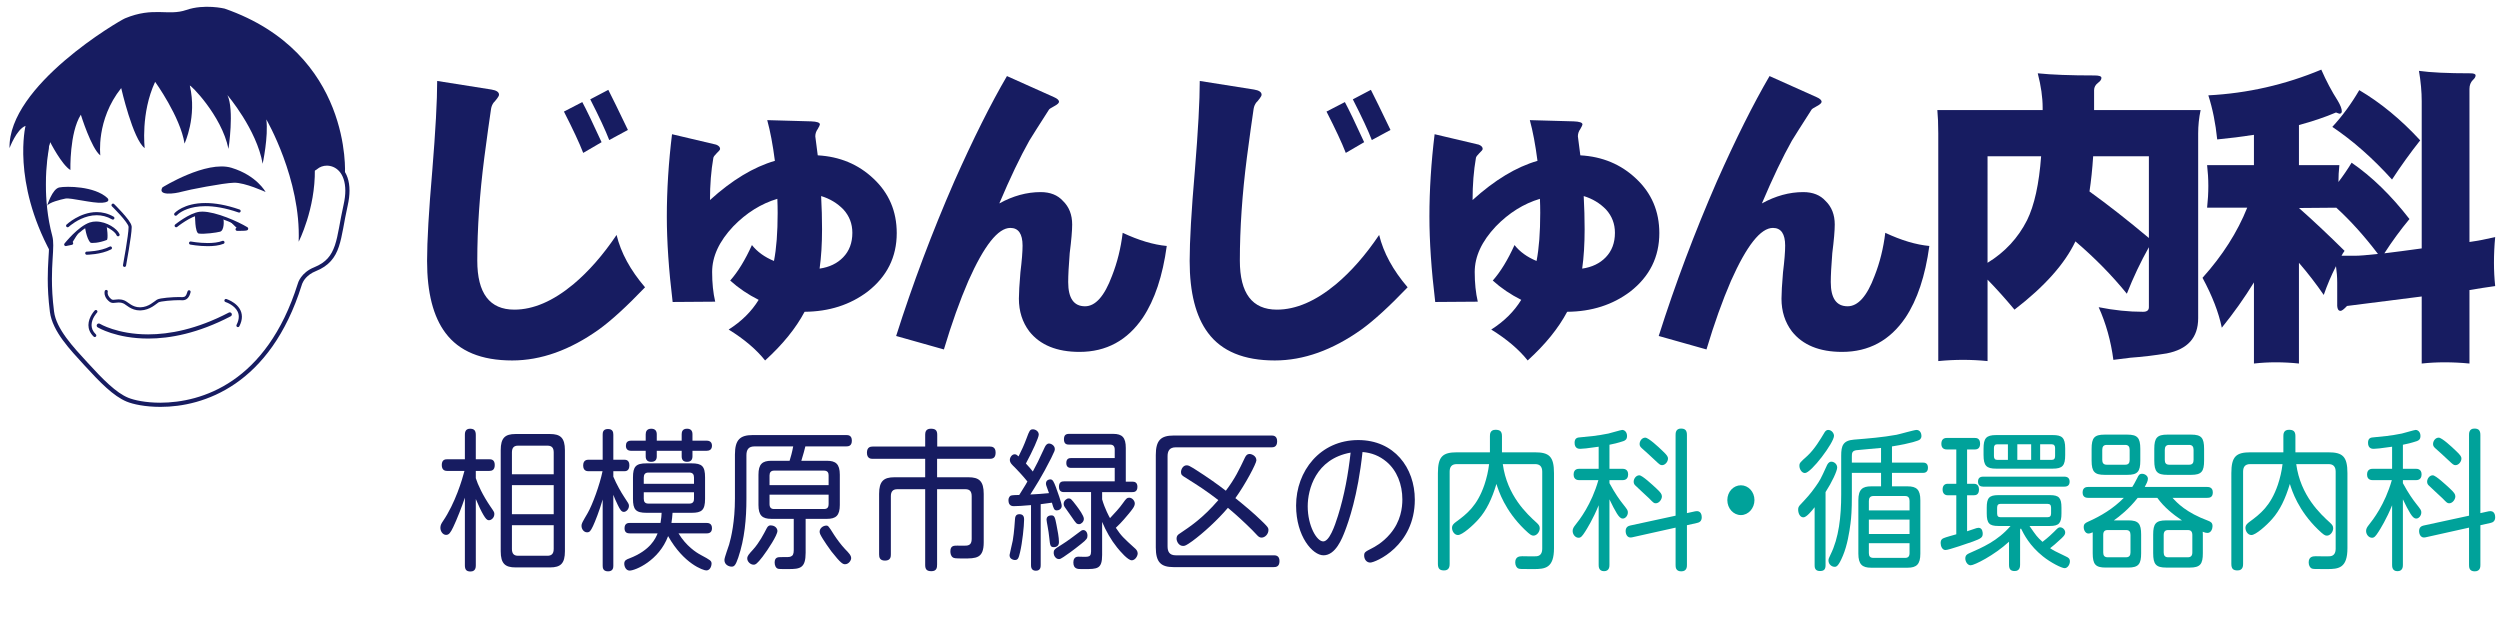 <?xml version="1.0" encoding="utf-8"?>
<!-- Generator: Adobe Illustrator 25.2.1, SVG Export Plug-In . SVG Version: 6.00 Build 0)  -->
<svg version="1.1" id="レイヤー_1" xmlns="http://www.w3.org/2000/svg" xmlns:xlink="http://www.w3.org/1999/xlink" x="0px"
	 y="0px" viewBox="0 0 525.008 132.518" style="enable-background:new 0 0 525.008 132.518;" xml:space="preserve">
<style type="text/css">
	.st0{fill:#171C61;}
	.st1{fill:#00A29A;}
</style>
<g>
	<path class="st0" d="M33.662,85.446c-3.168-0.003-5.682-0.542-7.059-1.107l0,0c-2.805-1.164-5.558-3.996-8.925-7.672l0,0
		c-2.888-3.178-6.651-7.018-7.199-11.163l0,0c-0.344-2.711-0.452-5.001-0.452-6.948l0,0c0.001-3.154,0.28-5.414,0.279-7.049l0,0
		c0-0.699-0.05-1.28-0.181-1.768l0,0c-1.064-3.975-1.367-7.845-1.367-10.983l0,0c0-4.017,0.498-6.831,0.551-7.125l0,0
		c0.563-7.008,3.159-11.5,6.871-14.184l0,0c3.713-2.688,8.473-3.566,13.345-3.567l0,0c7.761,0.001,15.871,2.237,20.642,3.204l0,0
		c4.593,0.935,7.62,4.614,9.825,8.363l0,0c2.195,3.747,3.646,7.667,4.85,9.072l0,0c0.339,0.404,0.613,0.541,0.769,0.533l0,0
		c0.102-0.002,0.223-0.036,0.405-0.188l0,0c0.731-0.628,1.672-0.958,2.636-0.958l0,0c1.161-0.001,2.365,0.483,3.264,1.502l0,0
		c0.901,1.019,1.484,2.556,1.482,4.616l0,0c0,0.939-0.12,1.991-0.384,3.159l0,0c-0.8,3.518-1.088,6.345-1.858,8.63l0,0
		c-0.76,2.286-2.102,4.038-4.836,5.126l0,0c-1.93,0.779-2.622,2.056-2.856,2.626l0,0c-0.077,0.188-0.095,0.278-0.095,0.278l0,0
		l-0.009,0.035C56.758,80.94,42.68,85.445,33.734,85.445l0,0C33.71,85.446,33.685,85.446,33.662,85.446L33.662,85.446z
		 M10.175,31.772c0.001,0.002-0.133,0.697-0.269,1.927l0,0c-0.135,1.229-0.272,2.979-0.272,5.058l0,0
		c0,3.08,0.299,6.879,1.337,10.758l0,0c0.16,0.6,0.211,1.254,0.211,1.993l0,0c-0.002,1.729-0.279,3.943-0.278,7.049l0,0
		c0,1.915,0.104,4.165,0.444,6.837l0,0c0.448,3.687,4.062,7.514,6.976,10.684l0,0c3.346,3.668,6.087,6.422,8.612,7.452l0,0
		c1.219,0.504,3.664,1.042,6.725,1.04l0,0c8.67-0.022,22.299-4.176,28.855-24.937l0,0c0.056-0.238,0.673-2.378,3.474-3.506l0,0
		c2.526-1.031,3.596-2.459,4.335-4.594l0,0c0.726-2.135,1.024-4.972,1.832-8.541l0,0c0.252-1.114,0.363-2.102,0.363-2.967l0,0
		c-0.028-3.796-2.043-5.222-3.871-5.241l0,0c-0.764,0-1.503,0.262-2.064,0.745l0,0c-0.287,0.249-0.625,0.402-0.977,0.402l0,0
		c-0.583-0.01-1.034-0.371-1.438-0.846l0,0c-0.409-0.485-0.797-1.136-1.209-1.911l0,0c-0.823-1.55-1.726-3.6-2.847-5.703l0,0
		c-2.241-4.218-5.332-8.569-10.122-9.528l0,0c-4.82-0.979-12.866-3.187-20.469-3.186l0,0c-4.771,0-9.343,0.871-12.83,3.4l0,0
		c-3.483,2.531-5.955,6.72-6.513,13.568l0,0L10.175,31.772L10.175,31.772z"/>
	<path class="st0" d="M72.44,36.512c0,0,1.608-25.355-25.282-34.709c0,0-4.239-1.023-8.038,0.292
		c-3.799,1.316-6.868-0.731-12.86,1.754C25.052,4.35,1.708,17.951,2,31.105c0,0,1.461-3.946,3.361-4.676
		c0,0-2.858,11.626,5.325,26.679c0,0,0.383-0.575-0.028-2.713c-1.65-8.581-1.391-16.627-0.109-20.534c0,0,2.411,4.75,4.238,5.846
		c0,0-0.219-7.818,2.192-11.618c0,0,2.192,7.089,4.092,8.55c0,0-0.95-7.454,4.384-14.14c0,0,2.466,10.797,4.933,12.605
		c0,0-0.877-7.344,2.192-13.92c0,0,5.298,7.344,6.175,12.97c0,0,2.648-5.626,1.114-12.148c-0.121-0.515,6.686,6.193,8.111,13.263
		c0,0,1.26-8.221-0.219-11.289c0,0,6.138,7.179,7.399,14.413c0,0,1.242-5.772,0.767-9.316c0,0,7.307,12.531,6.795,25.685
		c0,0,3.508-6.832,3.398-15.162C66.119,35.599,67.8,31.835,72.44,36.512z"/>
	<path class="st0" d="M34.114,39.346c0,0,9.208-5.72,14.513-4.104c5.305,1.617,7.149,5.078,7.149,5.078s-4.365-2.007-6.629-1.948
		c-2.265,0.059-9.611,1.49-10.989,1.892C36.78,40.665,32.992,41.202,34.114,39.346z"/>
	<path class="st0" d="M9.891,43.234c0,0,1.06-3.58,2.572-3.872c1.513-0.293,7.337-0.293,10.061,2.192c0,0,0.984,0.877-1.059,1.022
		c-2.042,0.146-6.657-1.097-7.716-0.877C12.69,41.918,10.269,42.504,9.891,43.234z"/>
	<path class="st0" d="M49.782,48.477c-0.183-0.004-0.327-0.154-0.322-0.336l0,0c0.003-0.182,0.154-0.325,0.336-0.321l0,0
		c0,0,0.246,0.005,0.567,0.005l0,0c0.139,0.001,0.294-0.001,0.448-0.005l0,0c-2.131-1.138-6.034-2.735-8.324-2.723l0,0
		c-0.178,0-0.345,0.009-0.5,0.029l0,0c-0.916,0.106-2.139,0.734-3.102,1.344l0,0c-0.967,0.608-1.682,1.183-1.683,1.185l0,0
		c-0.142,0.114-0.349,0.092-0.463-0.05l0,0c-0.114-0.142-0.091-0.349,0.05-0.463l0,0c0.028-0.008,2.912-2.379,5.117-2.67l0,0
		c0.185-0.022,0.378-0.033,0.581-0.033l0,0c2.896,0.015,7.543,2.111,9.447,3.265l0,0c0.045,0.037,0.174,0.091,0.193,0.323l0,0
		c-0.023,0.257-0.184,0.307-0.23,0.335l0,0c-0.067,0.03-0.118,0.04-0.177,0.052l0,0c-0.113,0.021-0.245,0.035-0.395,0.044l0,0
		c-0.298,0.02-0.661,0.024-0.962,0.024l0,0C50.034,48.482,49.782,48.477,49.782,48.477L49.782,48.477z"/>
	<path class="st0" d="M40.951,45.094c0,0-0.039,3.838,0.789,3.953c1.143,0.16,3.718-0.187,4.471-0.388
		c0.933-0.249,0.819-2.474,0.686-2.717C46.762,45.698,42.188,44.317,40.951,45.094z"/>
	<path class="st0" d="M17.801,47.427c0,0,0.323,2.662,1.188,3.516c0.178,0.177,1.837,0.091,3.434-0.548
		c0.365-0.146,0.031-2.867-0.073-3.069C22.245,47.124,20.193,46.443,17.801,47.427z"/>
	<path class="st0" d="M36.682,45.232c-0.137-0.12-0.151-0.327-0.031-0.465l0,0c0.041-0.051,1.914-2.133,6.488-2.131l0,0
		c1.907,0,4.28,0.36,7.183,1.367l0,0c0.172,0.061,0.262,0.247,0.203,0.419l0,0c-0.061,0.172-0.248,0.263-0.418,0.203l0,0
		c-2.845-0.987-5.143-1.33-6.968-1.33l0,0c-3.277,0.002-5.028,1.104-5.688,1.63l0,0c-0.22,0.177-0.305,0.276-0.305,0.276l0,0v0.001
		c-0.065,0.073-0.156,0.111-0.246,0.111l0,0C36.822,45.314,36.744,45.287,36.682,45.232L36.682,45.232z"/>
	<path class="st0" d="M13.962,47.623c-0.124-0.132-0.118-0.34,0.016-0.465l0,0c0.027-0.017,2.756-2.606,6.332-2.618l0,0
		c1.131,0,2.345,0.268,3.556,0.967l0,0c0.157,0.09,0.211,0.291,0.121,0.448l0,0c-0.09,0.157-0.292,0.211-0.449,0.12l0,0
		c-1.11-0.639-2.199-0.876-3.227-0.878l0,0c-2.433-0.004-4.542,1.374-5.431,2.065l0,0c-0.296,0.229-0.451,0.376-0.451,0.376l0,0l0,0
		c-0.063,0.06-0.145,0.089-0.225,0.089l0,0C14.115,47.728,14.027,47.693,13.962,47.623L13.962,47.623z"/>
	<path class="st0" d="M26.089,56.052c-0.179-0.033-0.297-0.206-0.263-0.384l0,0c0-0.003,0.294-1.586,0.588-3.374l0,0
		c0.295-1.78,0.588-3.788,0.586-4.528l0,0c0-0.081-0.004-0.143-0.008-0.178l0,0c-0.012-0.334-0.896-1.521-1.764-2.464l0,0
		c-0.868-0.968-1.719-1.799-1.721-1.801l0,0c-0.129-0.128-0.132-0.336-0.005-0.465l0,0c0.126-0.131,0.334-0.134,0.465-0.006l0,0
		c0.002,0.003,0.865,0.846,1.75,1.833l0,0c0.885,1.013,1.791,2.054,1.926,2.814l0,0c0.011,0.082,0.014,0.167,0.014,0.266l0,0
		c-0.005,1.688-1.185,8.007-1.185,8.023l0,0c-0.031,0.157-0.167,0.269-0.323,0.269l0,0C26.13,56.058,26.11,56.055,26.089,56.052
		L26.089,56.052z"/>
	<path class="st0" d="M25.942,63.737c-0.378-0.168-0.696-0.212-0.995-0.213l0,0c-0.399-0.003-0.756,0.092-1.146,0.096l0,0
		c-0.256,0.003-0.547-0.057-0.795-0.252l0,0c-0.872-0.67-1.068-1.417-1.061-1.857l0,0c0-0.233,0.046-0.382,0.056-0.408l0,0
		c0.058-0.171,0.245-0.264,0.417-0.204l0,0c0.172,0.057,0.264,0.244,0.206,0.417l0,0c0.002,0-0.001,0-0.007,0.034l0,0
		c-0.006,0.033-0.014,0.091-0.014,0.161l0,0c0.006,0.271,0.085,0.77,0.807,1.339l0,0c0.113,0.086,0.214,0.11,0.392,0.113l0,0
		c0.263,0.003,0.654-0.093,1.146-0.097l0,0c0.369,0,0.795,0.062,1.262,0.271l0,0c0.776,0.372,1.595,1.397,3.18,1.399l0,0
		c0.045,0,0.095-0.002,0.144-0.003l0,0c1.69-0.068,2.766-1.174,3.42-1.595l0,0c0.406-0.23,1.167-0.319,2.092-0.421l0,0
		c0.91-0.089,1.912-0.137,2.573-0.137l0,0c0.21,0,0.386,0.003,0.522,0.017l0,0c0.054,0.004,0.106,0.004,0.158,0.006l0,0
		c0.586-0.025,0.79-0.222,1.088-1.207l0,0c0.046-0.174,0.227-0.279,0.402-0.233l0,0c0.175,0.048,0.279,0.227,0.232,0.404l0,0
		c-0.246,1.044-0.803,1.717-1.723,1.692l0,0c-0.067,0.001-0.137-0.001-0.215-0.008l0,0c-0.1-0.01-0.265-0.015-0.465-0.015l0,0
		c-0.63,0-1.624,0.048-2.509,0.136l0,0c-0.871,0.074-1.71,0.239-1.809,0.323l0,0c-0.516,0.311-1.778,1.617-3.747,1.693l0,0
		c-0.053,0.002-0.108,0.004-0.165,0.004l0,0C27.52,65.195,26.443,63.932,25.942,63.737L25.942,63.737z"/>
	<path class="st0" d="M19.674,70.69c-0.807-0.768-1.107-1.633-1.104-2.42l0,0c0.015-1.728,1.312-3.045,1.328-3.072l0,0
		c0.125-0.131,0.333-0.136,0.464-0.01l0,0c0.132,0.125,0.137,0.333,0.012,0.465l0,0c0.001,0.002-0.283,0.295-0.574,0.781l0,0
		c-0.292,0.487-0.573,1.149-0.572,1.836l0,0c0.004,0.627,0.214,1.28,0.902,1.946l0,0c0.13,0.126,0.135,0.335,0.009,0.465l0,0
		c-0.065,0.066-0.151,0.102-0.238,0.102l0,0C19.82,70.782,19.738,70.751,19.674,70.69L19.674,70.69z"/>
	<path class="st0" d="M49.821,68.664c-0.163-0.084-0.227-0.282-0.144-0.443l0,0c0.338-0.659,0.467-1.222,0.467-1.703l0,0
		c0.018-1.615-1.533-2.557-2.356-2.923l0,0c-0.269-0.12-0.436-0.172-0.436-0.172l0,0c-0.174-0.054-0.271-0.238-0.216-0.411l0,0
		c0.053-0.174,0.238-0.271,0.412-0.217l0,0c0.02,0.008,0.802,0.25,1.606,0.827l0,0c0.798,0.571,1.647,1.518,1.648,2.896l0,0
		c0,0.602-0.164,1.27-0.539,2.003l0,0c-0.059,0.114-0.174,0.18-0.293,0.18l0,0C49.919,68.7,49.868,68.689,49.821,68.664
		L49.821,68.664z"/>
	<path class="st0" d="M13.52,51.517c-0.073-0.119-0.064-0.27,0.023-0.377l0,0c0.027-0.014,2.822-3.579,5.306-4.419l0,0
		c0.438-0.144,0.889-0.206,1.336-0.206l0,0c2.277,0.034,4.428,1.51,4.919,2.665l0,0c0.065,0.17-0.019,0.36-0.189,0.426l0,0
		c-0.169,0.065-0.359-0.019-0.424-0.188l0,0c-0.244-0.739-2.347-2.28-4.306-2.244l0,0c-0.386,0-0.767,0.052-1.13,0.174l0,0
		c-1.057,0.341-2.336,1.394-3.316,2.361l0,0c-0.417,0.411-0.784,0.805-1.066,1.121l0,0l0.304-0.062
		c0.178-0.037,0.352,0.078,0.389,0.255l0,0c0.037,0.178-0.078,0.353-0.255,0.39l0,0l-1.243,0.255
		c-0.022,0.005-0.044,0.007-0.066,0.007l0,0C13.687,51.674,13.581,51.615,13.52,51.517L13.52,51.517z"/>
	<path class="st0" d="M17.892,53.176c-0.003-0.182,0.142-0.331,0.324-0.334l0,0c0.002,0,0.718-0.008,1.688-0.146l0,0
		c0.97-0.138,2.184-0.41,3.131-0.91l0,0c0.161-0.086,0.36-0.023,0.444,0.138l0,0c0.086,0.16,0.024,0.358-0.137,0.443l0,0
		c-2.12,1.108-5.095,1.128-5.118,1.135l0,0c-0.001,0-0.003,0-0.004,0l0,0C18.041,53.501,17.894,53.356,17.892,53.176L17.892,53.176z
		"/>
	<path class="st0" d="M39.963,51.366L39.963,51.366c-0.179-0.032-0.295-0.204-0.263-0.383l0,0c0.034-0.179,0.206-0.297,0.385-0.263
		l0,0c0.003-0.002,1.7,0.319,3.55,0.319l0,0c1.091,0.001,2.231-0.116,3.067-0.451l0,0c0.168-0.067,0.36,0.014,0.428,0.184l0,0
		c0.067,0.169-0.016,0.359-0.184,0.426l0,0c-0.972,0.387-2.174,0.497-3.311,0.499l0,0C41.712,51.696,39.974,51.368,39.963,51.366
		L39.963,51.366z"/>
	<path class="st0" d="M31.109,71.098c-6.706,0-10.547-2.324-10.595-2.354l0,0l0.001,0.001c-0.207-0.126-0.273-0.396-0.147-0.603l0,0
		c0.126-0.207,0.396-0.273,0.603-0.147l0,0c0.001-0.001,0.208,0.129,0.649,0.336l0,0c0.441,0.207,1.101,0.485,1.965,0.766l0,0
		c1.728,0.56,4.274,1.123,7.524,1.123l0,0c4.427-0.001,10.162-1.042,16.942-4.576l0,0c0.214-0.112,0.479-0.028,0.59,0.186l0,0
		c0.113,0.215,0.029,0.479-0.185,0.591l0,0c-6.894,3.597-12.777,4.678-17.342,4.678l0,0C31.113,71.098,31.11,71.098,31.109,71.098
		L31.109,71.098z"/>
	<polygon class="st0" points="15.042,51.162 16.44,48.915 13.947,51.162 	"/>
	<polygon class="st0" points="47.705,45.929 49.952,48.094 51.377,47.765 	"/>
</g>
<g>
	<path class="st0" d="M99.922,118.713c0,0.381-0.029,1.302-1.105,1.302c-0.872,0-1.191-0.381-1.191-1.302v-14.197
		c-0.523,1.62-1.743,4.733-2.441,6.162c-0.581,1.207-0.901,1.651-1.511,1.651c-0.639,0-1.191-0.699-1.191-1.493
		c0-0.571,0.232-0.921,0.523-1.366c2.586-3.78,4.068-8.767,4.532-10.577h-3.603c-0.291,0-1.162,0-1.162-1.239
		c0-1.207,0.814-1.207,1.162-1.207h3.69v-5.114c0-0.35,0-1.302,1.075-1.302c0.814,0,1.22,0.318,1.22,1.302v5.114h2.818
		c0.349,0,1.162,0,1.162,1.207c0,1.112-0.668,1.239-1.162,1.239h-2.817v1.524c0.407,1.333,1.453,3.589,3.08,5.972
		c0.726,1.048,0.814,1.175,0.814,1.556c0,0.762-0.61,1.302-1.133,1.302c-0.436,0-0.697-0.35-1.162-1.112
		c-0.436-0.73-1.046-2.001-1.598-3.335C99.922,104.801,99.922,118.713,99.922,118.713z M118.635,115.76
		c0,2.573-0.901,3.398-3.109,3.398h-7.265c-2.15,0-3.11-0.762-3.11-3.398V94.543c0-2.604,0.93-3.398,3.11-3.398h7.264
		c2.15,0,3.109,0.794,3.109,3.398C118.635,94.543,118.635,115.76,118.635,115.76z M116.281,99.593V95.02
		c0-0.985-0.407-1.429-1.307-1.429h-6.189c-0.872,0-1.278,0.444-1.278,1.429v4.573C107.507,99.593,116.281,99.593,116.281,99.593z
		 M116.281,101.88h-8.775v6.099h8.775V101.88z M116.281,110.296h-8.775v4.987c0,0.985,0.407,1.429,1.307,1.429h6.16
		c0.843,0,1.307-0.413,1.307-1.429C116.281,115.283,116.281,110.296,116.281,110.296z"/>
	<path class="st0" d="M128.801,118.777c0,0.349,0,1.207-1.104,1.207c-1.104,0-1.133-0.794-1.133-1.207v-13.88
		c-0.668,2.319-1.598,4.669-2.034,5.59c-0.494,1.017-0.697,1.302-1.249,1.302c-0.639,0-1.162-0.635-1.162-1.366
		c0-0.476,0.145-0.699,1.307-2.7c0.988-1.715,2.528-5.908,3.11-8.767h-2.905c-0.291,0-1.162,0-1.162-1.207s0.872-1.207,1.162-1.207
		h2.934v-5.241c0-0.445,0.029-1.207,1.104-1.207c0.988,0,1.133,0.604,1.133,1.207v5.241h2.296c0.261,0,1.075,0,1.075,1.175
		c0,1.207-0.755,1.239-1.075,1.239h-2.297v1.144c0.697,1.651,1.627,3.271,2.237,4.192c0.93,1.397,1.046,1.556,1.046,1.937
		c0,0.699-0.581,1.271-1.075,1.271c-0.494,0-0.784-0.445-1.279-1.462c-0.552-1.175-0.61-1.302-0.93-2.128L128.801,118.777
		L128.801,118.777z M141.238,107.692c-0.058,0.794-0.116,1.397-0.232,2.128h7.352c0.291,0,1.162,0,1.162,1.112
		c0,1.08-0.872,1.08-1.162,1.08h-5.87c1.627,2.668,3.69,4.002,4.707,4.542c2.006,1.079,2.237,1.207,2.237,1.842
		c0,0.222-0.174,1.397-1.104,1.397c-0.61,0-4.737-1.366-8.02-7.21c-1.947,5.209-6.945,7.242-8.078,7.242
		c-0.784,0-1.133-0.858-1.133-1.461c0-0.699,0.494-0.89,1.104-1.112c4.445-1.714,5.492-4.256,5.898-5.241h-5.811
		c-0.494,0-1.133-0.095-1.133-1.08c0-1.112,0.814-1.112,1.133-1.112h6.422c0.174-0.985,0.203-1.556,0.232-2.128h-3.167
		c-2.266,0-2.847-0.667-2.847-2.954v-4.478c0-2.287,0.61-2.954,2.847-2.954h9.443c2.208,0,2.847,0.604,2.847,2.954v4.51
		c0,2.382-0.726,2.922-2.819,2.922L141.238,107.692L141.238,107.692z M143.155,92.542v-1.366c0-0.509,0.174-1.144,1.133-1.144
		c0.726,0,1.133,0.381,1.133,1.144v1.366h2.964c0.203,0,1.133,0,1.133,1.048c0,0.857-0.581,1.079-1.133,1.079h-2.964v1.175
		c0,0.985-0.668,1.143-1.133,1.143c-0.843,0-1.133-0.476-1.133-1.143v-1.175h-5.231v1.175c0,0.634-0.261,1.143-1.162,1.143
		c-0.726,0-1.162-0.349-1.162-1.143v-1.175h-3.051c-0.814,0-1.104-0.445-1.104-1.048c0-0.604,0.232-1.079,1.104-1.079h3.051v-1.334
		c0-0.571,0.232-1.175,1.162-1.175c0.814,0,1.162,0.445,1.162,1.175v1.335L143.155,92.542L143.155,92.542z M135.194,101.593h10.548
		v-1.302c0-0.573-0.203-1.048-0.959-1.048h-8.631c-0.697,0-0.959,0.413-0.959,1.048L135.194,101.593L135.194,101.593z
		 M135.194,103.373v1.366c0,0.635,0.261,1.016,0.959,1.016h8.63c0.872,0,0.959-0.603,0.959-1.016v-1.366
		C145.741,103.373,135.194,103.373,135.194,103.373z"/>
	<path class="st0" d="M173.662,96.766c1.801,0,2.702,0.635,2.702,2.922v6.351c0,2.224-0.814,2.923-2.702,2.923h-4.475v7.114
		c0,3.24-1.162,3.43-3.574,3.43h-0.668c-0.523,0-1.366,0-1.54-0.064c-0.494-0.127-0.726-0.731-0.726-1.302
		c0-1.144,0.726-1.144,1.336-1.144c1.395,0,1.83,0,2.063-0.127c0.407-0.159,0.61-0.508,0.61-1.333v-6.575h-4.707
		c-1.918,0-2.702-0.73-2.702-2.923v-6.351c0-2.223,0.814-2.922,2.702-2.922h3.835c0.232-0.731,0.523-1.747,0.755-3.017h-8.136
		c-1.191,0-1.685,0.635-1.685,1.842v9.147c0,4.193-0.378,8.417-1.714,12.355c-0.552,1.62-0.843,1.906-1.395,1.906
		c-0.523,0-1.511-0.35-1.511-1.397c0-0.54,0.872-2.796,0.988-3.241c0.436-1.493,1.22-4.86,1.22-9.655v-9.243
		c0-3.144,1.104-4.097,3.749-4.097H177.7c0.378,0,1.191,0,1.191,1.175c0,1.112-0.697,1.207-1.191,1.207h-8.572
		c-0.058,0.286-0.494,1.937-0.843,3.017h5.377V96.766z M163.26,111.504c0,0.889-1.976,3.906-3.11,5.399
		c-1.162,1.524-1.511,1.683-1.889,1.683c-0.668,0-1.336-0.635-1.336-1.302c0-0.508,0.261-0.826,1.249-1.906
		c1.307-1.46,2.179-3.176,2.876-4.509c0.174-0.35,0.465-0.54,0.726-0.54C162.882,110.328,163.26,111.059,163.26,111.504z
		 M161.604,101.88h12.407v-2.033c0-0.445-0.116-1.016-0.959-1.016h-10.489c-0.668,0-0.959,0.381-0.959,1.016V101.88z
		 M161.604,103.88v1.969c0,0.7,0.291,1.048,0.959,1.048h10.49c0.784,0,0.959-0.476,0.959-1.048v-1.969H161.604z M175.145,112.298
		c0.552,0.857,1.482,2.128,2.295,2.985c0.872,0.89,1.307,1.366,1.307,1.937c0,0.476-0.523,1.271-1.278,1.271
		c-0.465,0-0.901-0.19-2.876-2.7c-0.058-0.063-1.859-2.54-2.353-3.621c-0.087-0.19-0.116-0.413-0.116-0.508
		c0-0.635,0.552-1.175,1.22-1.271C173.924,110.328,173.924,110.36,175.145,112.298z"/>
	<path class="st0" d="M196.789,118.554c0,0.571-0.029,1.397-1.192,1.397c-0.93,0-1.307-0.349-1.307-1.302v-15.912h-5.87
		c-0.93,0-1.336,0.508-1.336,1.46v12.228c0,0.445-0.029,1.302-1.22,1.302c-1.104,0-1.249-0.667-1.249-1.302v-12.704
		c0-2.636,0.93-3.494,3.196-3.494h6.48v-3.875H183.25c-0.291,0-1.191,0-1.191-1.271c0-1.207,0.755-1.302,1.191-1.302h11.042V91.27
		c0-0.476,0.116-1.239,1.162-1.239c0.843,0,1.366,0.222,1.366,1.239v2.509h11.07c0.32,0,1.191,0.032,1.191,1.239
		c0,0.921-0.349,1.333-1.191,1.333h-11.099v3.875h6.596c2.208,0,3.196,0.794,3.196,3.494v10.164c0,3.398-1.569,3.398-4.3,3.398
		c-1.801,0-1.918-0.064-2.179-0.222c-0.436-0.286-0.523-0.889-0.523-1.271c0-1.207,0.726-1.207,1.453-1.207
		c0.291,0,1.627,0.032,1.889,0c0.872-0.063,1.133-0.571,1.133-1.46v-8.926c0-1.079-0.494-1.46-1.307-1.46h-5.957v15.818H196.789z"/>
	<path class="st0" d="M216.516,106.072c-1.859,0.159-2.819,0.222-3.603,0.222c-0.261,0-1.133,0-1.133-1.239
		c0-0.635,0.349-0.921,0.523-0.985c0.203-0.095,1.395-0.127,1.743-0.127c0.203-0.318,1.104-1.81,1.336-2.16
		c0.145-0.253,0.291-0.508,0.378-0.667c-0.93-1.175-2.383-2.7-2.645-2.954c-0.552-0.54-1.046-0.952-1.046-1.588
		c0-0.476,0.407-1.175,1.017-1.175c0.32,0,0.494,0.159,0.814,0.445c0.668-1.335,1.133-2.319,1.685-3.812
		c0.581-1.556,0.697-1.874,1.336-1.874c0.494,0,1.22,0.382,1.22,1.112c0,0.604-1.307,3.494-2.702,6.066
		c0.697,0.762,0.988,1.08,1.453,1.683c0.988-1.842,0.988-1.842,2.528-5.146c0.174-0.349,0.436-0.731,0.872-0.731
		c0.494,0,1.22,0.445,1.22,1.143c0,0.286,0,0.381-0.755,1.906c-1.976,3.938-3.486,6.225-4.388,7.654
		c0.843-0.032,3.226-0.19,3.923-0.286c-0.058-0.128-0.087-0.222-0.174-0.476c-0.407-1.08-0.465-1.302-0.465-1.525
		c0-0.698,0.581-0.889,0.901-0.889c0.523,0,0.726,0.445,1.191,1.652c0.261,0.731,1.22,3.335,1.22,3.907
		c0,0.635-0.581,0.954-1.017,0.954c-0.581,0-0.668-0.318-1.046-1.62c-0.755,0.127-2.266,0.286-2.353,0.317v12.768
		c0,0.413-0.029,1.207-1.017,1.207c-1.017,0-1.017-0.889-1.017-1.207L216.516,106.072L216.516,106.072z M215.063,109.153
		c0,1.302-0.378,4.86-0.843,6.797c-0.291,1.207-0.407,1.652-1.075,1.652c-0.203,0-0.523-0.064-0.814-0.286
		c-0.232-0.19-0.32-0.445-0.32-0.762c0-0.19,0.581-2.509,0.668-3.017c0.32-1.842,0.436-4.097,0.465-4.415
		c0.029-0.413,0.058-1.143,0.93-1.143C215.063,107.978,215.063,108.772,215.063,109.153z M221.862,110.202
		c0.232,1.207,0.523,2.604,0.523,3.653s-0.959,1.048-1.075,1.048c-0.784,0-0.784-0.413-0.959-1.97
		c-0.087-0.889-0.203-1.556-0.349-2.382c-0.087-0.476-0.232-1.271-0.232-1.461c0-0.444,0.291-0.857,1.046-0.857
		C221.455,108.232,221.572,108.708,221.862,110.202z M223.082,114.299c1.162-0.731,2.237-1.556,3.516-2.509
		c0.436-0.349,0.61-0.476,0.901-0.476c0.436,0,0.872,0.413,0.872,1.175c0,0.508-0.116,0.794-1.336,1.747
		c-1.657,1.335-3.139,2.382-3.691,2.732c-0.523,0.349-0.726,0.444-0.959,0.444c-0.726,0-1.104-0.826-1.104-1.207
		C221.281,115.41,221.368,115.378,223.082,114.299z M231.451,116.522c0,2.985-0.988,2.985-3.777,2.985h-0.552
		c-0.784,0-1.714,0-1.714-1.397c0-0.604,0.232-1.207,1.046-1.207c0.32,0,1.656,0.064,1.918,0c0.494-0.064,0.755-0.318,0.755-1.08
		v-12.482h-5.666c-0.349,0-1.075-0.032-1.075-1.112c0-1.048,0.61-1.143,1.075-1.143h10.635v-2.827h-9.095
		c-0.32,0-1.075,0-1.075-1.016s0.668-1.048,1.075-1.048h9.095v-1.778c0-0.667-0.291-1.048-0.959-1.048h-8.63
		c-0.436,0-1.075-0.064-1.075-1.112c0-0.889,0.407-1.143,1.075-1.143h9.269c1.889,0,2.645,0.762,2.645,2.954v7.083h1.424
		c0.407,0,1.017,0.128,1.017,1.08c0,1.112-0.784,1.112-1.075,1.112h-6.335v1.524c0.552,1.938,1.511,3.716,1.656,3.939
		c0.959-1.016,1.976-2.097,2.732-3.177c0.639-0.889,0.814-1.112,1.278-1.112c0.668,0,1.191,0.667,1.191,1.207
		c0,0.603-0.436,1.175-1.453,2.382c-1.162,1.429-2.266,2.509-2.528,2.732c1.191,1.747,1.453,2.001,4.155,4.446
		c0.087,0.095,0.436,0.445,0.436,0.921c0,0.603-0.552,1.461-1.249,1.461c-0.814,0-2.411-1.874-3.08-2.7
		c-1.278-1.588-2.324-3.43-3.138-5.367v6.924h-0.001V116.522z M226.076,106.231c0.494,0.667,1.54,2.064,1.54,2.732
		c0,0.667-0.639,1.112-0.959,1.112c-0.581,0-0.668-0.159-1.54-1.429c-0.232-0.35-1.336-1.874-1.54-2.192
		c-0.058-0.095-0.203-0.349-0.203-0.667c0-0.667,0.668-1.112,0.988-1.112C224.855,104.675,224.885,104.675,226.076,106.231z"/>
	<path class="st0" d="M267.014,91.462c0.32,0,1.191,0,1.191,1.207c0,1.271-0.843,1.271-1.191,1.271h-20.108
		c-1.307,0-1.714,0.762-1.714,1.874v18.93c0,1.079,0.378,1.874,1.714,1.874h20.573c0.349,0,1.22,0,1.22,1.207
		s-0.755,1.271-1.22,1.271H246.47c-2.673,0-3.749-1.016-3.749-4.129V95.559c0-3.081,1.046-4.097,3.749-4.097
		C246.47,91.462,267.014,91.462,267.014,91.462z M261.406,96.163c0.174-0.349,0.407-0.826,1.017-0.826
		c0.407,0,1.424,0.381,1.424,1.333c0,0.635-2.324,5.05-4.416,7.94c1.889,1.526,3.806,3.113,5.463,4.733
		c1.278,1.239,1.482,1.461,1.482,1.969c0,0.826-0.697,1.589-1.453,1.589c-0.436,0-0.697-0.254-1.017-0.603
		c-0.988-1.112-3.399-3.367-4.562-4.384c-0.407-0.349-1.162-0.985-1.482-1.271c-2.179,2.573-5.172,5.304-7.468,6.988
		c-1.336,0.952-1.569,1.016-1.947,1.016c-0.901,0-1.366-0.952-1.366-1.524c0-0.667,0.407-0.921,0.668-1.08
		c2.208-1.493,4.795-3.177,8.107-7.02c-2.732-2.095-4.155-2.985-6.77-4.637c-0.843-0.508-1.075-0.667-1.075-1.239
		c0-0.604,0.436-1.429,1.192-1.429c0.378,0,0.61,0.128,1.453,0.635c3.254,2.064,5.114,3.43,6.77,4.701
		C259.372,100.483,260.243,98.608,261.406,96.163z"/>
	<path class="st0" d="M287.758,118.142c-0.814,0-1.278-0.731-1.278-1.461c0-0.699,0.174-0.794,1.656-1.556
		c0.378-0.19,2.208-1.112,3.806-3.017c2.237-2.636,2.558-5.464,2.558-7.243c0-3.113-1.133-6.066-3.341-7.909
		c-1.482-1.239-3.11-1.874-5.027-2.033c-0.988,9.274-2.964,14.706-3.69,16.611c-0.581,1.493-1.947,5.082-4.504,5.082
		c-2.266,0-5.754-3.938-5.754-10.449c0-7.243,5.055-13.753,13.047-13.753c7.555,0,11.884,5.812,11.884,12.514
		C297.115,114.68,288.804,118.142,287.758,118.142z M274.624,106.327c0,4.097,1.889,7.369,3.254,7.369
		c1.278,0,2.382-3.081,3.109-5.4c1.336-4.288,2.15-8.734,2.645-13.245C276.251,96.385,274.624,102.832,274.624,106.327z"/>
	<path class="st1" d="M305.915,97.465c-1.046,0-1.482,0.571-1.482,1.588v19.374c0,0.382-0.029,1.366-1.162,1.366
		c-0.872,0-1.307-0.318-1.307-1.366V99.37c0-3.494,0.988-4.383,4.01-4.383h6.916v-3.398c0-0.412,0.029-1.333,1.162-1.333
		c0.901,0,1.366,0.286,1.366,1.333v3.399h6.916c2.993,0,4.009,0.858,4.009,4.383v15.754c0,4.192-1.859,4.383-4.272,4.383
		c-2.702,0-2.934,0-3.225-0.127c-0.407-0.19-0.64-0.699-0.64-1.271c0-1.175,0.814-1.302,1.482-1.302c0.466,0,2.615,0.064,3.052,0
		c0.813-0.095,1.133-0.73,1.133-1.588V99.053c0-1.08-0.523-1.588-1.482-1.588h-6.799c0.901,6.638,5.085,10.481,7.119,12.323
		c0.407,0.381,0.64,0.667,0.64,1.143c0,0.794-0.64,1.556-1.307,1.556c-0.407,0-0.669-0.128-1.889-1.302
		c-4.127-4.002-5.434-8.067-5.899-9.56c-0.958,3.176-2.092,5.527-3.719,7.369c-1.191,1.366-3.457,3.366-4.358,3.366
		c-0.755,0-1.249-0.826-1.249-1.493c0-0.603,0.406-0.954,0.843-1.271c2.296-1.683,4.445-3.367,5.957-7.782
		c0.466-1.397,0.814-2.859,0.988-4.351h-6.801v0.002H305.915z"/>
	<path class="st1" d="M337.991,98.45h2.731c0.232,0,1.192,0,1.192,1.175c0,1.207-0.959,1.207-1.192,1.207h-2.731v0.635
		c1.162,2.159,2.179,3.557,2.76,4.288c1.046,1.334,1.104,1.398,1.104,1.874c0,0.667-0.523,1.27-1.046,1.27
		c-0.495,0-0.814-0.381-1.25-1.048c-0.435-0.698-1.017-1.81-1.569-2.986v13.753c0,0.318,0,1.335-1.133,1.335
		s-1.133-0.985-1.133-1.335v-12.512c-1.133,2.827-2.499,5.018-2.848,5.558c-0.609,0.952-0.901,1.27-1.366,1.27
		c-0.697,0-1.25-0.698-1.25-1.429c0-0.509,0.261-0.858,0.553-1.239c0.872-1.08,3.399-4.32,4.852-9.433h-3.98
		c-0.261,0-1.221,0-1.221-1.175c0-1.207,0.93-1.207,1.221-1.207h4.039v-4.638c-2.324,0.349-3.457,0.444-3.864,0.444
		c-0.261,0-1.192,0-1.192-1.27c0-1.048,0.669-1.112,1.162-1.144c1.685-0.159,3.604-0.317,5.928-0.794
		c0.466-0.095,2.645-0.762,2.906-0.762c0.523,0,1.017,0.476,1.017,1.271c0,0.667-0.32,0.921-0.755,1.079
		c-1.046,0.35-2.324,0.667-2.934,0.763L337.991,98.45L337.991,98.45z M356.006,107.375c1.22-0.254,1.366,0.826,1.366,1.239
		c0,0.889-0.552,1.112-0.988,1.207l-2.122,0.476v8.353c0,0.35,0,1.335-1.191,1.335c-1.162,0-1.192-0.858-1.192-1.335v-7.845
		l-9.124,2.033c-1.307,0.286-1.366-1.143-1.366-1.302c0-0.857,0.552-1.079,0.958-1.175l9.531-2.065V91.335
		c0-0.35,0-1.335,1.133-1.335c0.901,0,1.249,0.413,1.249,1.335v16.421L356.006,107.375z M347.812,102.547
		c0.959,0.889,1.192,1.238,1.192,1.714c0,0.603-0.581,1.429-1.278,1.429c-0.407,0-0.495-0.095-1.424-1.048
		c-0.435-0.445-2.441-2.223-2.819-2.636c-0.261-0.222-0.406-0.476-0.406-0.858c0-0.571,0.465-1.333,1.191-1.333
		C344.878,99.815,347.057,101.848,347.812,102.547z M349.12,94.669c1.018,0.954,1.162,1.271,1.162,1.62
		c0,0.667-0.581,1.397-1.249,1.397c-0.378,0-0.553-0.159-1.395-0.952c-1.278-1.207-1.744-1.62-2.848-2.604
		c-0.349-0.317-0.465-0.54-0.465-0.89c0-0.603,0.465-1.333,1.191-1.333C346.185,91.907,348.306,93.876,349.12,94.669z"/>
	<path class="st1" d="M368.442,105.023c0,1.684-1.25,3.145-2.848,3.145c-1.57,0-2.848-1.397-2.848-3.145
		c0-1.778,1.307-3.112,2.848-3.112C367.162,101.911,368.442,103.277,368.442,105.023z"/>
	<path class="st1" d="M381.078,106.517c-0.61,0.794-1.714,2.128-2.354,2.128c-0.755,0-1.104-0.89-1.104-1.62
		c0-0.413,0.087-0.667,0.495-1.081c1.278-1.366,2.034-2.16,3.109-3.684c1.046-1.493,1.046-1.493,2.47-4.605
		c0.116-0.19,0.349-0.699,0.901-0.699s1.22,0.476,1.22,1.239c0,0.699-1.104,3.081-2.441,5.146v15.341
		c0,0.858-0.291,1.239-1.191,1.239c-1.104,0-1.104-0.858-1.104-1.239L381.078,106.517L381.078,106.517z M385.146,91.526
		c0,1.429-4.794,7.813-6.102,7.813c-0.698,0-1.162-0.857-1.162-1.493c0-0.603,0.086-0.699,1.685-2.128
		c1.511-1.397,2.76-3.526,3.487-4.732c0.174-0.317,0.407-0.698,0.872-0.698C384.651,90.287,385.146,90.985,385.146,91.526z
		 M386.657,95.686c0-2.095,0.378-3.176,2.702-3.366c3.138-0.254,5.928-0.476,8.92-1.016c0.669-0.127,3.719-1.016,4.185-1.016
		c0.784,0,1.046,0.762,1.046,1.239c0,0.635-0.407,0.858-0.581,0.921c-0.058,0.032-1.366,0.635-5.608,1.302v3.398h6.451
		c0.32,0,1.104,0,1.104,1.08s-0.814,1.08-1.104,1.08h-6.451v2.827h3.284c1.859,0,2.673,0.667,2.673,2.921v11.212
		c0,2.223-0.784,2.954-2.673,2.954h-7.671c-1.859,0-2.674-0.699-2.674-2.954v-11.212c0-2.318,0.901-2.921,2.674-2.921h2.093v-2.827
		h-6.131v4.954c0,2.732-0.117,4.447-0.291,5.718c-0.232,1.81-0.668,4.51-1.569,6.67c-0.988,2.382-1.424,2.382-1.773,2.382
		c-0.581,0-1.278-0.508-1.278-1.333c0-0.286,0.087-0.54,0.436-1.239c1.743-3.494,2.237-7.972,2.237-12.609L386.657,95.686
		L386.657,95.686z M388.894,97.147h6.131v-3.081c-0.843,0.095-4.445,0.381-5.172,0.476c-0.901,0.127-0.958,0.603-0.958,1.271
		L388.894,97.147L388.894,97.147z M392.468,107.184h8.543v-1.97c0-0.667-0.261-1.048-0.93-1.048h-6.654
		c-0.697,0-0.959,0.413-0.959,1.048V107.184z M401.01,109.122h-8.543v3.017h8.543V109.122z M401.01,114.077h-8.543v2.064
		c0,0.667,0.261,1.016,0.959,1.016h6.654c0.61,0,0.93-0.286,0.93-1.016V114.077L401.01,114.077z"/>
	<path class="st1" d="M410.829,104.007h-1.802c-0.639,0-1.075-0.413-1.075-1.207c0-0.698,0.32-1.207,1.075-1.207h1.802v-7.209
		h-2.005c-0.669,0-1.133-0.35-1.133-1.175c0-0.858,0.435-1.239,1.133-1.239h5.869c0.32,0,1.133,0,1.133,1.207
		c0,0.794-0.378,1.207-1.075,1.207h-1.656v7.21h1.424c0.349,0,1.075,0.095,1.075,1.207c0,1.016-0.581,1.207-1.075,1.207h-1.424v7.56
		c0.609-0.222,0.726-0.254,1.713-0.571c0.087-0.032,0.436-0.159,0.698-0.159c0.872,0,0.872,1.112,0.872,1.239
		c0,0.762-0.32,1.016-2.063,1.652c-0.843,0.286-5.056,1.778-5.754,1.778s-1.018-0.826-1.018-1.461c0-0.699,0.32-0.921,0.669-1.048
		c0.232-0.127,2.15-0.667,2.615-0.794L410.829,104.007L410.829,104.007z M424.225,118.587c0,0.349-0.029,1.333-1.133,1.333
		c-0.872,0-1.192-0.413-1.192-1.302v-4.86c-3.138,2.89-7.293,4.955-8.048,4.955c-0.727,0-1.133-0.858-1.133-1.429
		c0-0.699,0.435-0.921,0.784-1.08c2.789-1.239,5.986-2.573,8.718-5.748h-2.558c-1.888,0-2.441-0.54-2.441-2.636v-1.207
		c0-2.033,0.495-2.636,2.441-2.636h10.839c1.889,0,2.411,0.571,2.411,2.636v1.207c0,2.001-0.494,2.636-2.411,2.636h-4.301
		c1.453,2.095,1.57,2.286,2.731,3.335c1.25-0.952,2.122-1.81,2.441-2.128c0.814-0.826,0.901-0.921,1.278-0.921
		c0.495,0,1.047,0.476,1.047,1.08c0,0.381-0.174,0.667-0.784,1.239c-1.249,1.175-1.714,1.524-2.382,2.064
		c0.668,0.445,0.988,0.635,3.341,1.747c0.494,0.222,0.814,0.445,0.814,1.016c0,0.635-0.466,1.429-1.105,1.429
		c-0.609,0-2.905-1.143-4.561-2.478c-2.819-2.255-3.981-4.605-4.62-5.876c-0.029,0.032-0.174,0.19-0.174,0.222L424.225,118.587
		L424.225,118.587z M416.466,102.197c-0.58,0-1.075-0.253-1.075-1.048c0-0.698,0.349-1.048,1.075-1.048h17.057
		c0.639,0,1.104,0.286,1.104,1.048c0,0.667-0.349,1.048-1.104,1.048H416.466z M419.197,98.418c-2.034,0-2.645-0.603-2.645-2.859
		v-1.335c0-2.192,0.552-2.857,2.645-2.857h11.884c1.918,0,2.615,0.508,2.615,2.795v1.397c0,2.223-0.552,2.859-2.615,2.859H419.197z
		 M421.668,96.575v-3.271h-2.237c-0.466,0-0.698,0.254-0.698,0.762v1.716c0,0.508,0.203,0.794,0.698,0.794h2.237V96.575z
		 M419.401,107.819c0,0.571,0.232,0.794,0.697,0.794h9.909c0.465,0,0.726-0.222,0.726-0.794v-1.207c0-0.54-0.232-0.795-0.726-0.795
		h-9.909c-0.436,0-0.697,0.222-0.697,0.795V107.819z M426.549,93.304h-2.905v3.271h2.905V93.304z M428.437,96.575h2.441
		c0.465,0,0.697-0.254,0.697-0.794v-1.716c0-0.476-0.232-0.762-0.697-0.762h-2.441V96.575z"/>
	<path class="st1" d="M446.944,109.28c2.15,0,2.702,0.699,2.702,2.986v3.907c0,2.255-0.523,3.017-2.702,3.017h-4.737
		c-2.15,0-2.731-0.667-2.731-3.017v-4.384c-0.378,0.159-0.64,0.254-0.901,0.254c-0.61,0-0.988-0.699-0.988-1.335
		c0-0.667,0.291-0.857,0.901-1.143c2.732-1.207,5.346-2.795,7.526-5.018h-7.468c-0.291,0-1.192,0-1.192-1.112
		c0-1.143,0.843-1.175,1.192-1.175h9.24c0.174-0.286,0.552-0.858,1.047-1.874c0.261-0.571,0.435-0.889,1.017-0.889
		c0.552,0,1.221,0.413,1.221,1.048c0,0.509-0.378,1.175-0.669,1.716h13.105c0.32,0,1.191,0.032,1.191,1.143
		c0,1.048-0.668,1.144-1.191,1.144h-7.264c0.959,1.048,2.819,3.081,7.525,4.828c0.466,0.19,0.872,0.381,0.872,1.112
		c0,0.54-0.291,1.429-1.076,1.429c-0.291,0-0.523-0.063-0.987-0.253c0.029,0.253,0.029,0.349,0.029,0.603v3.907
		c0,2.255-0.524,3.017-2.732,3.017h-4.968c-2.15,0-2.731-0.699-2.731-3.017v-3.907c0-2.255,0.523-2.986,2.731-2.986h3.312
		c-1.947-1.302-3.778-2.795-5.172-4.732h-4.127c-1.801,2.319-3.835,3.907-4.998,4.732C443.922,109.28,446.944,109.28,446.944,109.28
		z M449.472,96.734c0,2.319-0.581,2.985-2.731,2.985h-4.766c-2.092,0-2.731-0.634-2.731-2.985v-2.477
		c0-2.318,0.581-2.985,2.731-2.985h4.766c2.093,0,2.731,0.635,2.731,2.985V96.734z M447.235,94.479c0-0.667-0.261-1.048-0.93-1.048
		h-3.893c-0.697,0-0.93,0.413-0.93,1.048v2.096c0,0.603,0.232,1.016,0.93,1.016h3.893c0.669,0,0.93-0.349,0.93-1.016V94.479z
		 M447.409,112.329c0-0.667-0.261-1.016-0.93-1.016h-3.864c-0.64,0-0.93,0.318-0.93,1.016v3.684c0,0.635,0.232,1.016,0.93,1.016
		h3.864c0.669,0,0.93-0.381,0.93-1.016V112.329z M462.867,96.734c0,2.287-0.552,2.985-2.702,2.985h-5.027
		c-2.093,0-2.732-0.634-2.732-2.985v-2.477c0-2.318,0.61-2.985,2.732-2.985h5.027c2.121,0,2.702,0.667,2.702,2.985V96.734z
		 M460.397,112.361c0-0.73-0.32-1.048-0.93-1.048h-4.155c-0.61,0-0.93,0.318-0.93,1.048v3.653c0,0.667,0.291,1.016,0.93,1.016h4.155
		c0.64,0,0.93-0.349,0.93-1.016V112.361z M460.658,94.479c0-0.667-0.262-1.048-0.93-1.048h-4.185c-0.668,0-0.929,0.382-0.929,1.048
		v2.096c0,0.667,0.261,1.016,0.929,1.016h4.185c0.668,0,0.93-0.349,0.93-1.016V94.479z"/>
	<path class="st1" d="M472.54,97.465c-1.046,0-1.482,0.571-1.482,1.588v19.374c0,0.382-0.029,1.366-1.162,1.366
		c-0.872,0-1.307-0.318-1.307-1.366V99.37c0-3.494,0.988-4.383,4.01-4.383h6.916v-3.398c0-0.412,0.029-1.333,1.162-1.333
		c0.901,0,1.366,0.286,1.366,1.333v3.399h6.916c2.993,0,4.009,0.858,4.009,4.383v15.754c0,4.192-1.859,4.383-4.272,4.383
		c-2.702,0-2.934,0-3.225-0.127c-0.407-0.19-0.64-0.699-0.64-1.271c0-1.175,0.814-1.302,1.482-1.302c0.466,0,2.615,0.064,3.051,0
		c0.813-0.095,1.133-0.73,1.133-1.588V99.053c0-1.08-0.523-1.588-1.482-1.588h-6.799c0.901,6.638,5.085,10.481,7.119,12.323
		c0.407,0.381,0.64,0.667,0.64,1.143c0,0.794-0.64,1.556-1.307,1.556c-0.407,0-0.669-0.128-1.889-1.302
		c-4.126-4.002-5.434-8.067-5.899-9.56c-0.958,3.176-2.092,5.527-3.719,7.369c-1.191,1.366-3.457,3.366-4.358,3.366
		c-0.755,0-1.249-0.826-1.249-1.493c0-0.603,0.406-0.954,0.843-1.271c2.296-1.683,4.445-3.367,5.957-7.782
		c0.466-1.397,0.814-2.859,0.988-4.351h-6.801L472.54,97.465L472.54,97.465z"/>
	<path class="st1" d="M504.616,98.45h2.731c0.232,0,1.192,0,1.192,1.175c0,1.207-0.959,1.207-1.192,1.207h-2.731v0.635
		c1.162,2.159,2.179,3.557,2.76,4.288c1.046,1.334,1.104,1.398,1.104,1.874c0,0.667-0.523,1.27-1.046,1.27
		c-0.495,0-0.814-0.381-1.25-1.048c-0.435-0.698-1.017-1.81-1.569-2.986v13.753c0,0.318,0,1.335-1.133,1.335
		s-1.133-0.985-1.133-1.335v-12.512c-1.133,2.827-2.499,5.018-2.848,5.558c-0.609,0.952-0.901,1.27-1.366,1.27
		c-0.697,0-1.25-0.698-1.25-1.429c0-0.509,0.261-0.858,0.553-1.239c0.872-1.08,3.399-4.32,4.852-9.433h-3.98
		c-0.262,0-1.221,0-1.221-1.175c0-1.207,0.93-1.207,1.221-1.207h4.038v-4.638c-2.324,0.349-3.457,0.444-3.864,0.444
		c-0.262,0-1.192,0-1.192-1.27c0-1.048,0.669-1.112,1.162-1.144c1.685-0.159,3.604-0.317,5.928-0.794
		c0.466-0.095,2.645-0.762,2.906-0.762c0.523,0,1.017,0.476,1.017,1.271c0,0.667-0.32,0.921-0.755,1.079
		c-1.046,0.35-2.324,0.667-2.934,0.763L504.616,98.45L504.616,98.45z M522.632,107.375c1.22-0.254,1.366,0.826,1.366,1.239
		c0,0.889-0.552,1.112-0.988,1.207l-2.122,0.476v8.353c0,0.35,0,1.335-1.191,1.335c-1.162,0-1.192-0.858-1.192-1.335v-7.845
		l-9.124,2.033c-1.307,0.286-1.366-1.143-1.366-1.302c0-0.857,0.552-1.079,0.958-1.175l9.531-2.065V91.335
		c0-0.35,0-1.335,1.133-1.335c0.901,0,1.249,0.413,1.249,1.335v16.421L522.632,107.375z M514.438,102.547
		c0.959,0.889,1.192,1.238,1.192,1.714c0,0.603-0.581,1.429-1.278,1.429c-0.407,0-0.495-0.095-1.424-1.048
		c-0.435-0.445-2.441-2.223-2.819-2.636c-0.261-0.222-0.406-0.476-0.406-0.858c0-0.571,0.465-1.333,1.191-1.333
		C511.502,99.815,513.681,101.848,514.438,102.547z M515.745,94.669c1.018,0.954,1.162,1.271,1.162,1.62
		c0,0.667-0.581,1.397-1.249,1.397c-0.378,0-0.553-0.159-1.395-0.952c-1.278-1.207-1.744-1.62-2.848-2.604
		c-0.349-0.317-0.465-0.54-0.465-0.89c0-0.603,0.465-1.333,1.191-1.333C512.811,91.907,514.931,93.876,515.745,94.669z"/>
</g>
<g>
	<path class="st0" d="M135.462,60.333c-3.857,4.029-7.094,6.986-9.708,8.871c-6.086,4.329-12.151,6.493-18.194,6.493
		c-6.472,0-11.144-1.928-14.015-5.786c-2.572-3.429-3.857-8.464-3.857-15.109c0-4.199,0.363-10.521,1.093-18.965
		c0.685-8.4,1.029-14.679,1.029-18.837l11.379,1.8c1.071,0.172,1.607,0.536,1.607,1.093c0,0.172-0.129,0.429-0.385,0.772
		c-0.429,0.557-0.665,0.836-0.707,0.836c-0.301,0.386-0.493,0.835-0.579,1.35c-0.344,2.272-0.815,5.679-1.414,10.222
		c-0.987,7.673-1.478,14.895-1.478,21.666c0,6.858,2.592,10.286,7.779,10.286c3.986,0,8.122-1.778,12.408-5.336
		c3.214-2.7,6.236-6.15,9.065-10.351C130.383,53.069,132.376,56.733,135.462,60.333z M126.333,29.86l-3.857,2.25
		c-0.815-2.099-2.164-4.992-4.05-8.679l3.857-1.993C123.096,22.939,124.447,25.745,126.333,29.86z M131.862,27.288l-3.922,2.121
		c-0.772-2.013-2.1-4.864-3.986-8.549l3.793-1.994C128.519,20.367,129.89,23.174,131.862,27.288z"/>
	<path class="st0" d="M188.318,48.954c0,5.014-2.036,9.108-6.107,12.28c-3.687,2.786-8.101,4.2-13.244,4.243
		c-1.843,3.471-4.608,6.879-8.293,10.222c-1.843-2.315-4.394-4.479-7.651-6.493c2.7-1.714,4.799-3.792,6.3-6.236
		c-2.229-1.114-4.222-2.465-5.979-4.05c1.628-1.842,3.15-4.328,4.564-7.458c1.114,1.414,2.657,2.529,4.629,3.343
		c0.514-2.613,0.772-5.978,0.772-10.093c0-1.029-0.022-2.015-0.064-2.958c-3.429,1.028-6.515,2.958-9.258,5.786
		c-2.958,3.13-4.436,6.322-4.436,9.579c0,2.315,0.214,4.393,0.643,6.236l-8.936,0.064c-0.815-6.728-1.222-12.707-1.222-17.936
		c0-5.571,0.364-11.337,1.093-17.295l9.258,2.186c0.556,0.215,0.835,0.514,0.835,0.9c0,0.171-0.236,0.472-0.707,0.9
		c-0.429,0.429-0.665,0.75-0.707,0.964c-0.472,2.7-0.707,5.657-0.707,8.872c4.629-4.2,9.171-6.943,13.629-8.229
		c-0.429-3.343-0.964-6.193-1.607-8.551l9.193,0.257c1.243,0.044,1.865,0.257,1.865,0.644c0,0.128-0.151,0.45-0.45,0.964
		c-0.344,0.473-0.514,0.987-0.514,1.542c0,0.087,0.171,1.415,0.514,3.986c4.629,0.257,8.528,1.886,11.7,4.886
		C186.689,40.553,188.318,44.369,188.318,48.954z M178.997,48.89c0-1.886-0.622-3.514-1.865-4.887
		c-1.286-1.328-2.851-2.271-4.693-2.829c0.129,2.401,0.193,4.716,0.193,6.944c0,3.129-0.172,5.893-0.514,8.293
		c2.057-0.299,3.706-1.093,4.95-2.379C178.354,52.705,178.997,50.99,178.997,48.89z"/>
	<path class="st0" d="M245.023,51.654c-0.858,6.3-2.529,11.315-5.015,15.045c-3.257,4.799-7.693,7.2-13.308,7.2
		c-4.758,0-8.272-1.437-10.543-4.307c-1.458-1.93-2.186-4.222-2.186-6.879c0-1.157,0.106-2.999,0.321-5.529
		c0.299-2.443,0.45-4.307,0.45-5.593c0-2.485-0.858-3.728-2.571-3.728c-2.571,0-5.508,3.707-8.807,11.121
		c-1.8,4.158-3.515,8.959-5.143,14.401l-10.029-2.828c3.472-10.929,7.543-21.751,12.215-32.466
		c3.943-8.872,7.628-16.243,11.058-22.116l9.9,4.436c0.685,0.3,1.029,0.622,1.029,0.964c0,0.257-0.321,0.558-0.964,0.9
		c-0.729,0.386-1.115,0.643-1.157,0.772c-2.144,3.343-3.515,5.507-4.115,6.494c-1.929,3.429-4.029,7.822-6.3,13.179
		c2.871-1.585,5.764-2.379,8.679-2.379c2.014,0,3.578,0.622,4.693,1.864c1.286,1.243,1.929,2.893,1.929,4.95
		c0,1.286-0.172,3.279-0.514,5.979c-0.215,2.658-0.321,4.693-0.321,6.107c0,3.386,1.178,5.079,3.536,5.079
		c2.186,0,4.071-2.121,5.657-6.365c1.114-2.828,1.865-5.85,2.25-9.064C239.151,50.476,242.237,51.396,245.023,51.654z"/>
	<path class="st0" d="M295.606,60.333c-3.857,4.029-7.094,6.986-9.708,8.871c-6.086,4.329-12.151,6.493-18.194,6.493
		c-6.472,0-11.144-1.928-14.015-5.786c-2.572-3.429-3.857-8.464-3.857-15.109c0-4.199,0.363-10.521,1.093-18.965
		c0.685-8.4,1.029-14.679,1.029-18.837l11.379,1.8c1.071,0.172,1.607,0.536,1.607,1.093c0,0.172-0.129,0.429-0.386,0.772
		c-0.428,0.557-0.665,0.836-0.707,0.836c-0.301,0.386-0.493,0.835-0.579,1.35c-0.343,2.272-0.814,5.679-1.414,10.222
		c-0.987,7.673-1.479,14.895-1.479,21.666c0,6.858,2.593,10.286,7.779,10.286c3.986,0,8.121-1.778,12.408-5.336
		c3.214-2.7,6.236-6.15,9.065-10.351C290.528,53.069,292.521,56.733,295.606,60.333z M286.478,29.86l-3.858,2.25
		c-0.814-2.099-2.165-4.992-4.05-8.679l3.858-1.993C283.241,22.939,284.591,25.745,286.478,29.86z M292.007,27.288l-3.922,2.121
		c-0.772-2.013-2.1-4.864-3.986-8.549l3.793-1.994C288.663,20.367,290.034,23.174,292.007,27.288z"/>
	<path class="st0" d="M348.464,48.954c0,5.014-2.036,9.108-6.109,12.28c-3.686,2.786-8.101,4.2-13.243,4.243
		c-1.844,3.471-4.608,6.879-8.294,10.222c-1.843-2.315-4.394-4.479-7.651-6.493c2.701-1.714,4.8-3.792,6.3-6.236
		c-2.229-1.114-4.222-2.465-5.979-4.05c1.628-1.842,3.15-4.328,4.565-7.458c1.114,1.414,2.657,2.529,4.629,3.343
		c0.514-2.613,0.772-5.978,0.772-10.093c0-1.029-0.023-2.015-0.064-2.958c-3.43,1.028-6.516,2.958-9.258,5.786
		c-2.957,3.13-4.436,6.322-4.436,9.579c0,2.315,0.215,4.393,0.643,6.236l-8.936,0.064c-0.815-6.728-1.221-12.707-1.221-17.936
		c0-5.571,0.364-11.337,1.093-17.295l9.258,2.186c0.556,0.215,0.836,0.514,0.836,0.9c0,0.171-0.236,0.472-0.707,0.9
		c-0.429,0.429-0.665,0.75-0.708,0.964c-0.472,2.7-0.707,5.657-0.707,8.872c4.629-4.2,9.171-6.943,13.63-8.229
		c-0.429-3.343-0.965-6.193-1.607-8.551l9.193,0.257c1.242,0.044,1.864,0.257,1.864,0.644c0,0.128-0.151,0.45-0.45,0.964
		c-0.344,0.473-0.514,0.987-0.514,1.542c0,0.087,0.17,1.415,0.514,3.986c4.629,0.257,8.528,1.886,11.701,4.886
		C346.834,40.553,348.464,44.369,348.464,48.954z M339.141,48.89c0-1.886-0.622-3.514-1.864-4.887
		c-1.286-1.328-2.852-2.271-4.693-2.829c0.128,2.401,0.193,4.716,0.193,6.944c0,3.129-0.172,5.893-0.514,8.293
		c2.056-0.299,3.706-1.093,4.95-2.379C338.497,52.705,339.141,50.99,339.141,48.89z"/>
	<path class="st0" d="M405.168,51.654c-0.857,6.3-2.529,11.315-5.014,15.045c-3.258,4.799-7.694,7.2-13.308,7.2
		c-4.757,0-8.273-1.437-10.543-4.307c-1.458-1.93-2.185-4.222-2.185-6.879c0-1.157,0.107-2.999,0.321-5.529
		c0.3-2.443,0.45-4.307,0.45-5.593c0-2.485-0.858-3.728-2.572-3.728c-2.572,0-5.507,3.707-8.808,11.121
		c-1.8,4.158-3.515,8.959-5.144,14.401l-10.029-2.828c3.471-10.929,7.544-21.751,12.216-32.466
		c3.943-8.872,7.629-16.243,11.057-22.116l9.901,4.436c0.685,0.3,1.029,0.622,1.029,0.964c0,0.257-0.321,0.558-0.965,0.9
		c-0.729,0.386-1.115,0.643-1.157,0.772c-2.144,3.343-3.515,5.507-4.115,6.494c-1.928,3.429-4.03,7.822-6.3,13.179
		c2.87-1.585,5.765-2.379,8.679-2.379c2.015,0,3.578,0.622,4.693,1.864c1.286,1.243,1.928,2.893,1.928,4.95
		c0,1.286-0.172,3.279-0.514,5.979c-0.215,2.658-0.321,4.693-0.321,6.107c0,3.386,1.178,5.079,3.537,5.079
		c2.185,0,4.071-2.121,5.657-6.365c1.114-2.828,1.864-5.85,2.251-9.064C399.295,50.476,402.381,51.396,405.168,51.654z"/>
	<path class="st0" d="M406.848,23.109h22.115v-0.514c0-2.143-0.342-4.543-1.029-7.2c2.872,0.3,6.857,0.45,11.958,0.45
		c0.942,0,1.414,0.171,1.414,0.514s-0.236,0.686-0.706,1.028c-0.559,0.429-0.835,0.943-0.835,1.543v4.179h22.372
		c-0.344,1.63-0.514,3.258-0.514,4.887v38.83c0,4.072-2.208,6.536-6.621,7.394c-2.659,0.428-5.186,0.728-7.586,0.9
		c-1.158,0.128-2.357,0.278-3.601,0.45c-0.514-3.944-1.543-7.628-3.086-11.058c3.216,0.644,6.322,0.965,9.323,0.965
		c0.814,0,1.222-0.321,1.222-0.965V51.911c-1.715,3.044-3.258,6.3-4.629,9.772c-3.129-3.857-6.729-7.522-10.8-10.993
		c-2.229,4.715-6.494,9.494-12.794,14.336c-1.972-2.356-3.858-4.457-5.658-6.3v17.101c-1.715-0.171-3.429-0.257-5.144-0.257
		c-1.714,0-3.45,0.086-5.206,0.257V27.995C407.041,26.067,406.976,24.438,406.848,23.109z M417.391,55.19
		c3.643-2.228,6.407-5.208,8.294-8.937c1.543-3.128,2.528-7.607,2.957-13.437h-11.251V55.19z M438.8,40.21
		c3.814,2.743,7.971,6.001,12.473,9.772V32.817h-11.701C439.4,35.475,439.142,37.939,438.8,40.21z"/>
	<path class="st0" d="M490.567,23.623c-2.315,0.987-4.908,1.864-7.78,2.636v8.422h8.487c-0.129,1.2-0.193,2.379-0.193,3.536
		c0.986-1.286,1.907-2.636,2.765-4.05c4.243,2.915,8.292,6.858,12.15,11.83c-1.887,2.272-3.643,4.672-5.272,7.2
		c2.143-0.257,4.757-0.6,7.843-1.029V21.245c0-1.971-0.193-4.092-0.578-6.364c2.4,0.343,5.999,0.514,10.8,0.514
		c0.729,0,1.093,0.151,1.093,0.45c0,0.301-0.193,0.622-0.578,0.964c-0.472,0.472-0.708,1.093-0.708,1.864v32.145
		c1.8-0.257,3.601-0.6,5.401-1.029c-0.172,1.8-0.257,3.601-0.257,5.401c0,1.629,0.085,3.257,0.257,4.886
		c-1.843,0.257-3.643,0.536-5.401,0.836v15.43c-1.758-0.171-3.494-0.257-5.208-0.257c-1.628,0-3.235,0.086-4.821,0.257V62.262
		c-5.316,0.686-10.543,1.35-15.687,1.992c-0.642,0.686-1.093,1.029-1.35,1.029c-0.429,0-0.665-0.342-0.708-1.029v-4.885
		c0-1.158-0.087-2.315-0.257-3.472c-0.986,1.929-1.843,3.944-2.572,6.043c-1.586-2.314-3.322-4.565-5.208-6.75v21.151
		c-1.628-0.171-3.257-0.257-4.885-0.257c-1.501,0-3.022,0.086-4.565,0.257V59.304c-1.971,3.215-4.222,6.386-6.749,9.515
		c-0.644-3.171-1.994-6.664-4.051-10.479c4.2-4.672,7.329-9.58,9.386-14.723h-8.422c0.17-1.542,0.257-3.064,0.257-4.565
		c0-1.456-0.087-2.914-0.257-4.371h9.835v-6.365c-2.485,0.386-5.057,0.708-7.714,0.965c-0.344-3.386-0.965-6.472-1.864-9.258
		c8.228-0.428,16.136-2.229,23.722-5.4c1.029,2.357,2.187,4.543,3.473,6.557c0.555,0.943,0.835,1.671,0.835,2.185
		c0,0.344-0.172,0.514-0.514,0.514L490.567,23.623z M491.725,53.711h2.764c0.986,0,2.614-0.129,4.887-0.386
		c-2.829-3.728-5.745-6.965-8.744-9.708l-7.843,0.065c2.914,2.571,6.109,5.571,9.58,9C492.11,53.026,491.896,53.369,491.725,53.711z
		 M495.454,18.93c4.5,2.659,8.764,6.172,12.794,10.544c-2.102,2.658-4.072,5.4-5.915,8.229c-4.03-4.457-8.207-8.143-12.537-11.057
		C491.896,24.374,493.781,21.802,495.454,18.93z"/>
</g>
</svg>
